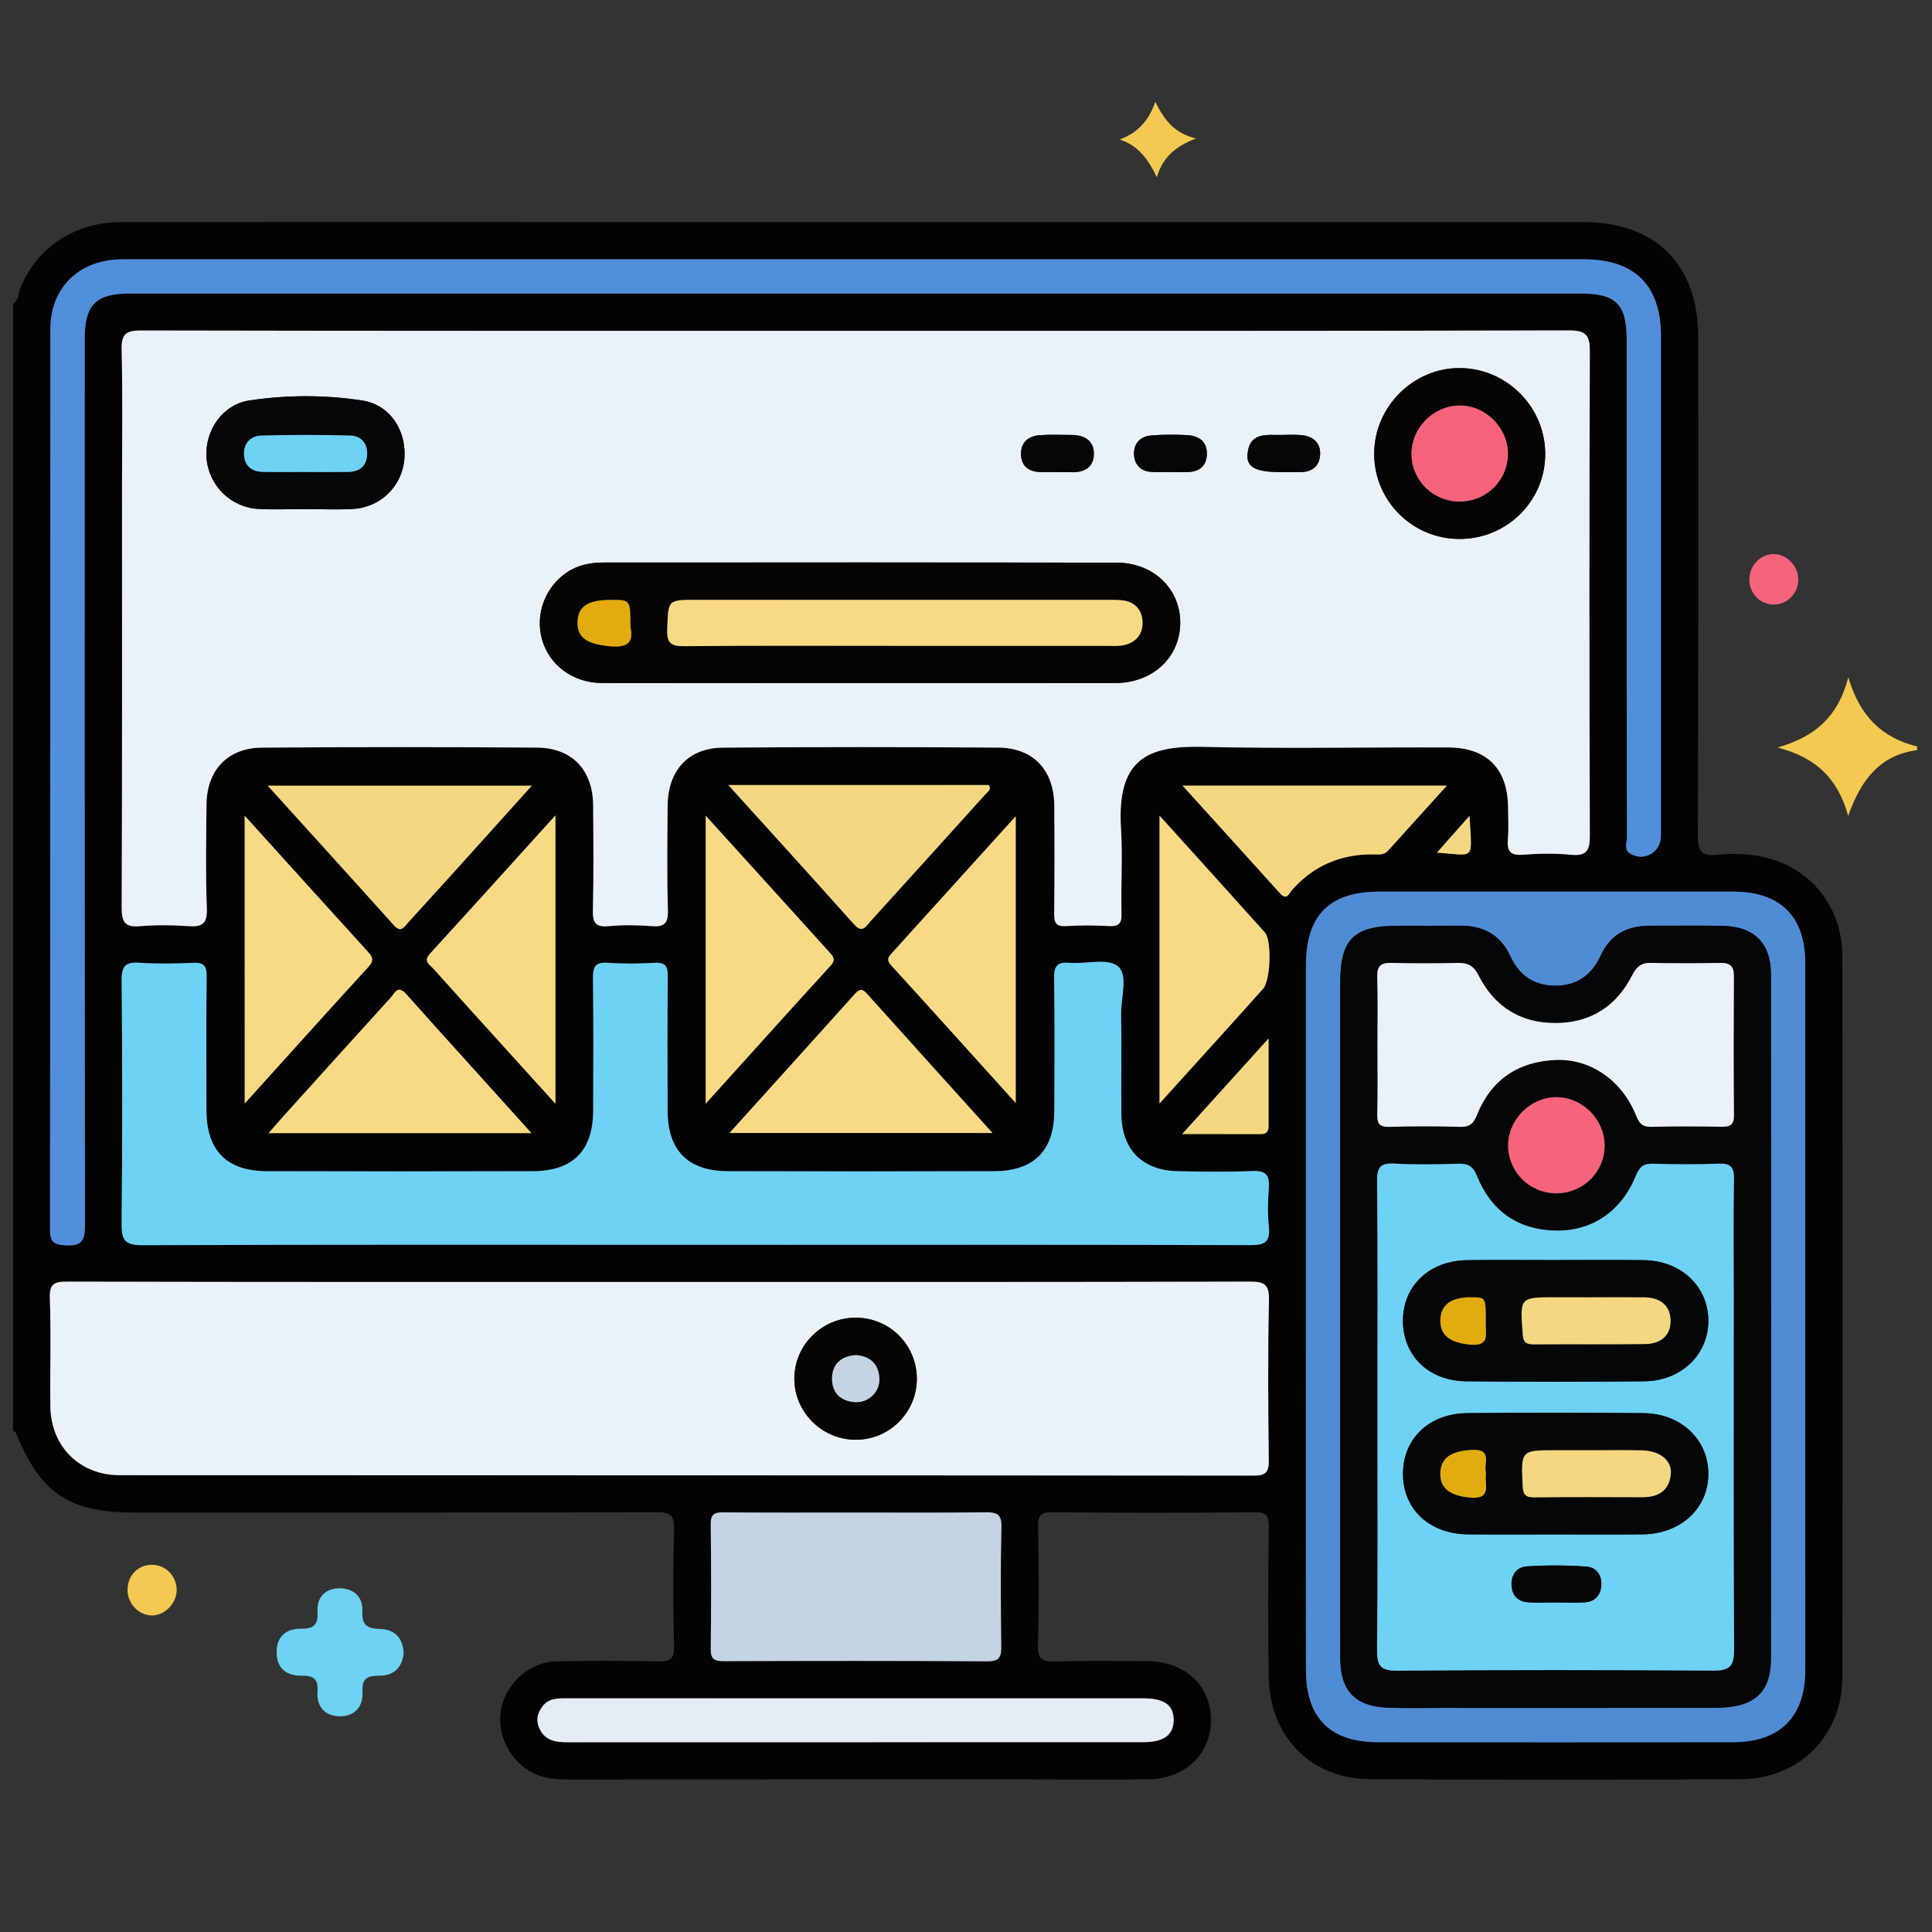 <?xml version="1.0" encoding="UTF-8"?>
<svg xmlns="http://www.w3.org/2000/svg" xmlns:xlink="http://www.w3.org/1999/xlink" version="1.1" id="Layer_1" x="0px" y="0px" width="95px" height="95px" viewBox="0 0 95 95" xml:space="preserve">
<rect x="0" y="0" width="95" height="95" fill="#333333" stroke="none"/>
<path fill-rule="evenodd" clip-rule="evenodd" fill="#030304" d="M0.642,14.941c0.288-0.186,0.256-0.525,0.366-0.792  c0.818-1.995,2.685-3.229,4.96-3.23c7.801-0.005,15.603-0.001,23.404-0.001c16.152,0,32.304,0,48.456,0  c3.583,0,5.675,2.081,5.677,5.657c0.003,8.167,0.011,16.335-0.019,24.502c-0.002,0.745,0.148,1.033,0.932,0.952  c0.631-0.066,1.287-0.052,1.915,0.041c2.497,0.369,4.255,2.374,4.258,4.93c0.018,11.824,0.019,23.648,0.001,35.473  c-0.003,2.848-2.099,4.988-4.961,5.01c-6.095,0.044-12.19,0.042-18.285,0c-2.884-0.02-4.906-2.091-4.959-4.992  c-0.044-2.469-0.024-4.938,0-7.406c0.005-0.528-0.085-0.73-0.684-0.724c-3.321,0.033-6.644,0.03-9.964,0.001  c-0.578-0.005-0.705,0.161-0.695,0.712c0.034,1.949,0.046,3.901-0.005,5.851c-0.018,0.685,0.229,0.788,0.83,0.772  c1.523-0.043,3.047-0.021,4.571-0.014c1.814,0.008,3.095,1.196,3.104,2.87c0.011,1.677-1.252,2.913-3.058,2.938  c-1.89,0.025-3.778,0.006-5.668,0.006c-7.589,0-15.177-0.002-22.765,0.004c-0.522,0-1.04-0.021-1.533-0.191  c-1.247-0.434-2.075-1.796-1.904-3.104c0.176-1.353,1.356-2.48,2.721-2.512c1.676-0.038,3.352-0.029,5.028,0  c0.555,0.009,0.795-0.085,0.779-0.729c-0.048-1.918-0.051-3.841,0-5.759c0.018-0.681-0.153-0.85-0.843-0.847  c-8.563,0.024-17.126,0.017-25.69,0.017c-3.222,0-4.625-0.945-5.831-3.925c-0.018-0.045-0.091-0.066-0.138-0.099  C0.642,51.881,0.642,33.411,0.642,14.941z M42.134,16.268c-11.732,0-23.464,0.008-35.196-0.018c-0.76-0.001-0.976,0.189-0.957,0.954  C6.034,19.397,6,21.592,6,23.786c0,6.948,0.01,13.896-0.016,20.844c-0.002,0.706,0.158,0.975,0.898,0.911  c0.787-0.067,1.586-0.056,2.375-0.003c0.676,0.047,0.944-0.106,0.915-0.866c-0.066-1.704-0.033-3.413-0.017-5.119  c0.016-1.677,1.038-2.778,2.719-2.792c4.51-0.036,9.021-0.033,13.53-0.002c1.733,0.012,2.75,1.104,2.763,2.843  c0.012,1.707,0.029,3.414-0.012,5.119c-0.015,0.607,0.091,0.884,0.775,0.819c0.695-0.066,1.404-0.057,2.1-0.002  c0.625,0.05,0.832-0.122,0.813-0.782c-0.05-1.705-0.025-3.413-0.015-5.119c0.011-1.754,1.008-2.863,2.728-2.876  c4.51-0.036,9.021-0.034,13.53-0.002c1.729,0.012,2.744,1.11,2.756,2.849c0.013,1.768,0.017,3.535-0.006,5.302  c-0.006,0.453,0.086,0.658,0.592,0.626c0.699-0.044,1.402-0.04,2.102-0.001c0.473,0.025,0.628-0.112,0.617-0.603  c-0.032-1.401,0.061-2.808-0.024-4.204c-0.211-3.422,1.318-4.071,4.031-4.006c4.02,0.097,8.044,0.013,12.066,0.03  c1.904,0.008,2.921,1.055,2.935,2.954c0.004,0.519,0.035,1.039-0.009,1.553c-0.049,0.567,0.093,0.817,0.727,0.768  c0.787-0.062,1.589-0.074,2.374,0.001c0.788,0.076,0.932-0.213,0.929-0.954c-0.027-7.923-0.029-15.846,0-23.769  c0.003-0.807-0.162-1.062-1.027-1.06C65.477,16.278,53.805,16.268,42.134,16.268z M32.467,63.037  c-9.719,0-19.438,0.007-29.156-0.016c-0.653-0.002-0.885,0.108-0.86,0.825c0.063,1.767,0.005,3.533,0.025,5.301  c0.023,1.975,1.433,3.392,3.417,3.392c18.584,0.008,37.169,0.003,55.752,0.02c0.609,0,0.751-0.174,0.743-0.759  c-0.03-2.619-0.05-5.239,0.009-7.859c0.017-0.791-0.224-0.923-0.957-0.921C51.782,63.045,42.124,63.037,32.467,63.037z   M34.154,61.208c1.341,0,2.682,0,4.022,0c7.769,0,15.539-0.01,23.308,0.016c0.702,0.001,0.983-0.154,0.908-0.895  c-0.065-0.633-0.052-1.28-0.004-1.917c0.047-0.624-0.141-0.86-0.804-0.832c-1.216,0.053-2.438,0.033-3.655,0.01  c-1.753-0.031-2.774-1.056-2.791-2.797c-0.015-1.646,0.017-3.292-0.011-4.936c-0.014-0.811,0.365-1.917-0.168-2.35  c-0.503-0.409-1.567-0.096-2.382-0.165c-0.624-0.053-0.755,0.191-0.746,0.772c0.032,2.162,0.018,4.327,0.012,6.489  c-0.006,1.978-0.995,2.982-2.973,2.986c-4.356,0.012-8.713,0.012-13.07,0c-1.975-0.004-2.968-1.012-2.974-2.984  c-0.006-2.193-0.015-4.387,0.009-6.581c0.005-0.501-0.11-0.712-0.652-0.682c-0.759,0.044-1.526,0.054-2.284-0.002  c-0.631-0.046-0.752,0.201-0.744,0.778c0.031,2.163,0.018,4.326,0.011,6.489c-0.005,1.975-0.995,2.979-2.975,2.982  c-4.356,0.012-8.713,0.012-13.071,0c-1.973-0.004-2.965-1.013-2.97-2.987c-0.006-2.193-0.016-4.388,0.009-6.581  c0.006-0.504-0.118-0.704-0.655-0.679c-0.882,0.042-1.77,0.055-2.649-0.003c-0.681-0.045-0.88,0.163-0.875,0.857  c0.034,3.991,0.039,7.982-0.002,11.975c-0.008,0.808,0.165,1.061,1.027,1.057C16.056,61.193,25.105,61.208,34.154,61.208z   M42.14,12.75c-12.038,0-24.076-0.002-36.115,0.001c-2.118,0-3.547,1.375-3.549,3.447C2.468,30.949,2.475,45.7,2.46,60.45  c0,0.578,0.135,0.743,0.742,0.784c0.854,0.058,0.979-0.263,0.978-1.026C4.158,45.702,4.164,31.195,4.165,16.688  c0-1.708,0.54-2.253,2.238-2.253c23.772-0.001,47.543-0.001,71.315,0c1.759,0,2.271,0.524,2.271,2.309c0.002,3.261,0,6.522,0,9.784  c0,4.876-0.002,9.752,0.01,14.628c0,0.278-0.167,0.635,0.175,0.829c0.693,0.395,1.498-0.085,1.498-0.88  c0.001-8.198,0.002-16.396,0-24.595c-0.003-2.48-1.293-3.759-3.781-3.759C65.973,12.748,54.057,12.749,42.14,12.75z M64.214,64.665  c0,5.819-0.004,11.639,0.002,17.458c0.002,2.354,1.192,3.543,3.542,3.546c5.818,0.005,11.639,0.005,17.459-0.001  c2.311-0.002,3.552-1.248,3.553-3.559c0.002-11.577,0.002-23.155-0.001-34.733c0-2.323-1.223-3.533-3.566-3.534  c-5.788-0.003-11.578-0.002-17.366,0c-2.468,0-3.62,1.158-3.622,3.639C64.212,53.209,64.214,58.937,64.214,64.665z M42.058,74.375  c-2.161,0-4.322,0.011-6.484-0.01c-0.459-0.005-0.633,0.1-0.627,0.599c0.027,2.039,0.026,4.078,0.001,6.118  c-0.006,0.497,0.179,0.604,0.637,0.6c4.323-0.014,8.646-0.021,12.967,0.008c0.617,0.004,0.687-0.245,0.68-0.755  c-0.021-1.946-0.038-3.896,0.01-5.844c0.015-0.649-0.238-0.734-0.792-0.728C46.32,74.39,44.189,74.375,42.058,74.375z   M42.155,83.509c-4.749,0-9.498,0.001-14.248-0.003c-0.463,0-0.922-0.017-1.24,0.408c-0.258,0.344-0.325,0.713-0.128,1.109  c0.292,0.591,0.823,0.646,1.394,0.646c9.438-0.004,18.875-0.001,28.312-0.005c0.994,0,1.472-0.374,1.467-1.102  c-0.007-0.725-0.465-1.054-1.492-1.054C51.531,83.507,46.843,83.509,42.155,83.509z M35.811,38.6c2.15,2.378,4.175,4.6,6.175,6.844  c0.431,0.483,0.604,0.092,0.833-0.161c1.881-2.073,3.76-4.149,5.636-6.228c0.107-0.119,0.315-0.229,0.161-0.456  C44.423,38.6,40.232,38.6,35.811,38.6z M26.15,38.634c-4.411,0-8.618,0-12.986,0c2.137,2.361,4.178,4.606,6.204,6.864  c0.354,0.394,0.51,0.076,0.705-0.138c0.76-0.831,1.517-1.664,2.272-2.5C23.583,41.489,24.816,40.116,26.15,38.634z M26.133,55.717  c-2.122-2.351-4.153-4.592-6.169-6.848c-0.414-0.463-0.56-0.025-0.752,0.186c-1.738,1.912-3.468,3.83-5.199,5.747  c-0.25,0.278-0.496,0.562-0.807,0.915C17.566,55.717,21.771,55.717,26.133,55.717z M35.87,55.711c4.376,0,8.581,0,12.934,0  c-2.122-2.353-4.152-4.597-6.174-6.85c-0.211-0.235-0.356-0.254-0.576-0.008C40.03,51.108,37.997,53.354,35.87,55.711z   M49.946,54.238c0-4.778,0-9.383,0-14.104c-2.07,2.288-4.05,4.477-6.031,6.664c-0.184,0.204-0.383,0.355-0.095,0.669  C45.845,49.686,47.852,51.92,49.946,54.238z M27.312,40.093c-2.136,2.358-4.145,4.588-6.171,6.803  c-0.343,0.375-0.015,0.532,0.167,0.734c1.138,1.27,2.284,2.534,3.428,3.798c0.824,0.91,1.648,1.819,2.577,2.844  C27.312,49.495,27.312,44.905,27.312,40.093z M12.032,40.11c0,4.788,0,9.395,0,14.15c2.093-2.315,4.081-4.53,6.09-6.725  c0.288-0.313,0.198-0.485-0.038-0.744C16.096,44.609,14.119,42.417,12.032,40.11z M34.7,54.271c2.114-2.343,4.122-4.575,6.147-6.792  c0.28-0.306,0.113-0.463-0.078-0.673c-0.636-0.698-1.267-1.401-1.901-2.102c-1.356-1.497-2.713-2.994-4.167-4.598  C34.7,44.891,34.7,49.497,34.7,54.271z M57.015,40.104c0,4.795,0,9.4,0,14.158c1.765-1.953,3.439-3.79,5.094-5.645  c0.378-0.424,0.431-2.382,0.087-2.768C60.513,43.967,58.816,42.099,57.015,40.104z M71.147,38.63c-4.426,0-8.629,0-13,0  c1.665,1.839,3.231,3.562,4.789,5.292c0.345,0.384,0.452,0.001,0.606-0.171c1.055-1.184,2.376-1.747,3.952-1.74  c0.267,0.001,0.546,0.058,0.764-0.185C69.185,40.796,70.116,39.771,71.147,38.63z M58.128,55.764c1.422,0,2.647,0,3.874,0.001  c0.267,0,0.378-0.134,0.377-0.395c-0.002-1.349-0.001-2.698-0.001-4.307C60.883,52.718,59.575,54.163,58.128,55.764z M72.26,40.114  c-0.59,0.666-1.078,1.216-1.607,1.815C72.562,42.047,72.382,42.386,72.26,40.114z"></path>
<path fill-rule="evenodd" clip-rule="evenodd" fill="#F4C951" d="M94.27,36.886c-1.822,0.236-2.767,1.455-3.391,3.233  c-0.507-1.841-1.593-2.879-3.473-3.362c1.838-0.523,2.977-1.515,3.479-3.451c0.561,1.909,1.667,2.987,3.385,3.396  C94.27,36.764,94.27,36.825,94.27,36.886z"></path>
<path fill-rule="evenodd" clip-rule="evenodd" fill="#6ED2F5" d="M19.847,81.305c-0.07,0.661-0.46,1.091-1.168,1.091  c-0.583,0.001-0.897,0.102-0.854,0.79c0.043,0.705-0.363,1.199-1.075,1.207c-0.743,0.007-1.193-0.441-1.138-1.224  c0.044-0.607-0.19-0.78-0.78-0.772c-0.719,0.009-1.225-0.335-1.23-1.146c-0.006-0.812,0.503-1.174,1.214-1.164  c0.669,0.009,0.833-0.256,0.798-0.858c-0.041-0.704,0.404-1.113,1.044-1.13c0.677-0.017,1.196,0.38,1.16,1.117  c-0.034,0.695,0.224,0.868,0.878,0.884C19.367,80.117,19.826,80.508,19.847,81.305z"></path>
<path fill-rule="evenodd" clip-rule="evenodd" fill="#F4C951" d="M55.056,6.859c0.867-0.317,1.416-0.891,1.752-1.851  c0.44,0.889,0.934,1.544,2,1.8c-0.987,0.38-1.64,0.92-1.924,1.908C56.468,7.85,55.987,7.162,55.056,6.859z"></path>
<path fill-rule="evenodd" clip-rule="evenodd" fill="#F4C951" d="M8.688,78.151c0.017,0.642-0.538,1.253-1.164,1.283  c-0.639,0.029-1.216-0.517-1.25-1.182c-0.038-0.741,0.475-1.303,1.193-1.308C8.131,76.941,8.668,77.472,8.688,78.151z"></path>
<path fill-rule="evenodd" clip-rule="evenodd" fill="#F7637B" d="M87.258,29.727c-0.661,0.021-1.207-0.497-1.239-1.176  c-0.031-0.705,0.529-1.312,1.208-1.308c0.623,0.004,1.196,0.594,1.2,1.234C88.43,29.157,87.917,29.705,87.258,29.727z"></path>
<path fill-rule="evenodd" clip-rule="evenodd" fill="#EAF1F9" d="M42.134,16.268c11.671,0,23.343,0.01,35.014-0.021  c0.865-0.002,1.03,0.253,1.027,1.06c-0.029,7.923-0.027,15.846,0,23.769c0.003,0.741-0.141,1.029-0.929,0.954  c-0.785-0.076-1.587-0.063-2.374-0.001c-0.634,0.049-0.775-0.2-0.727-0.768c0.044-0.514,0.013-1.035,0.009-1.553  c-0.014-1.899-1.03-2.946-2.935-2.954c-4.022-0.017-8.047,0.067-12.066-0.03c-2.713-0.065-4.242,0.584-4.031,4.006  c0.085,1.396-0.008,2.803,0.024,4.204c0.011,0.49-0.145,0.627-0.617,0.603c-0.699-0.039-1.402-0.043-2.102,0.001  c-0.506,0.032-0.598-0.173-0.592-0.626c0.022-1.767,0.019-3.535,0.006-5.302c-0.012-1.739-1.027-2.837-2.756-2.849  c-4.51-0.032-9.021-0.034-13.53,0.002c-1.719,0.013-2.717,1.122-2.728,2.876c-0.01,1.707-0.036,3.414,0.015,5.119  c0.019,0.66-0.188,0.832-0.813,0.782c-0.696-0.055-1.405-0.064-2.1,0.002c-0.684,0.065-0.79-0.211-0.775-0.819  c0.041-1.706,0.024-3.413,0.012-5.119c-0.013-1.738-1.03-2.831-2.763-2.843c-4.509-0.031-9.02-0.034-13.53,0.002  c-1.682,0.013-2.703,1.115-2.719,2.792c-0.016,1.706-0.049,3.415,0.017,5.119c0.029,0.76-0.239,0.913-0.915,0.866  c-0.789-0.053-1.588-0.064-2.375,0.003c-0.74,0.064-0.9-0.205-0.898-0.911C6.01,37.682,6,30.734,6,23.786  c0-2.194,0.034-4.389-0.019-6.582c-0.019-0.765,0.196-0.956,0.957-0.954C18.669,16.276,30.402,16.268,42.134,16.268z M42.228,33.589  c4.204,0,8.409,0.005,12.613-0.002c1.832-0.004,3.167-1.244,3.193-2.931c0.025-1.675-1.299-2.986-3.126-2.989  c-8.408-0.016-16.817-0.007-25.226-0.007c-0.652,0-1.271,0.119-1.82,0.494c-1.065,0.725-1.559,2.067-1.209,3.295  c0.36,1.27,1.525,2.133,2.962,2.137C33.819,33.596,38.023,33.589,42.228,33.589z M71.741,26.502c2.314,0.015,4.204-1.815,4.24-4.107  c0.037-2.329-1.844-4.267-4.17-4.296c-2.306-0.029-4.245,1.903-4.24,4.225C67.575,24.622,69.436,26.487,71.741,26.502z   M14.979,25.033c0.792,0,1.586,0.037,2.375-0.007c1.36-0.077,2.409-1.111,2.529-2.434c0.127-1.403-0.692-2.689-2.075-2.901  c-1.835-0.28-3.709-0.279-5.545-0.001c-1.332,0.202-2.195,1.484-2.11,2.8c0.089,1.354,1.165,2.453,2.542,2.534  C13.454,25.07,14.218,25.033,14.979,25.033z M51.944,23.212c0,0.002,0,0.004,0,0.006c0.243,0,0.486-0.008,0.729,0.001  c0.64,0.024,1.113-0.239,1.115-0.904c0.003-0.661-0.478-0.929-1.108-0.928c-0.515,0-1.032-0.026-1.545,0.011  c-0.544,0.04-0.931,0.324-0.931,0.914c0.002,0.583,0.352,0.874,0.923,0.898C51.399,23.221,51.672,23.212,51.944,23.212z   M57.536,23.208c0,0.002,0,0.004,0,0.007c0.272,0,0.546,0.002,0.818,0c0.559-0.006,0.951-0.245,0.987-0.834  c0.04-0.64-0.359-0.948-0.945-0.983c-0.604-0.035-1.213-0.035-1.815,0.017c-0.519,0.045-0.836,0.403-0.819,0.919  c0.018,0.507,0.321,0.842,0.866,0.871C56.929,23.221,57.233,23.208,57.536,23.208z M63.046,23.215c0.303,0,0.605,0.002,0.907-0.001  c0.58-0.005,0.938-0.313,0.96-0.872c0.022-0.567-0.341-0.889-0.897-0.944c-0.33-0.032-0.666-0.017-0.998-0.011  c-0.711,0.014-1.552-0.159-1.671,0.897C61.268,22.982,61.732,23.218,63.046,23.215z"></path>
<path fill-rule="evenodd" clip-rule="evenodd" fill="#EBF2FA" d="M32.467,63.037c9.657,0,19.315,0.008,28.973-0.018  c0.733-0.002,0.974,0.13,0.957,0.921c-0.059,2.62-0.039,5.24-0.009,7.859c0.008,0.585-0.134,0.759-0.743,0.759  c-18.583-0.017-37.168-0.012-55.752-0.02c-1.984,0-3.394-1.417-3.417-3.392c-0.02-1.768,0.038-3.534-0.025-5.301  c-0.024-0.717,0.208-0.827,0.86-0.825C13.029,63.044,22.748,63.037,32.467,63.037z M42.095,64.793  c-1.667-0.012-3.039,1.346-3.036,3.005c0.003,1.621,1.325,2.961,2.956,2.996c1.667,0.038,3.05-1.299,3.067-2.961  C45.101,66.159,43.77,64.804,42.095,64.793z"></path>
<path fill-rule="evenodd" clip-rule="evenodd" fill="#6ED2F5" d="M34.154,61.208c-9.049,0-18.098-0.015-27.147,0.021  c-0.862,0.004-1.036-0.249-1.027-1.057c0.041-3.992,0.036-7.983,0.002-11.975c-0.005-0.694,0.193-0.902,0.875-0.857  c0.879,0.058,1.767,0.045,2.649,0.003c0.537-0.025,0.661,0.175,0.655,0.679c-0.024,2.193-0.015,4.388-0.009,6.581  c0.005,1.975,0.997,2.983,2.97,2.987c4.357,0.012,8.714,0.012,13.071,0c1.979-0.004,2.969-1.008,2.975-2.982  c0.007-2.163,0.02-4.326-0.011-6.489c-0.008-0.577,0.113-0.824,0.744-0.778c0.758,0.056,1.524,0.046,2.284,0.002  c0.542-0.03,0.657,0.181,0.652,0.682c-0.024,2.194-0.015,4.388-0.009,6.581c0.005,1.973,0.999,2.98,2.974,2.984  c4.357,0.012,8.714,0.012,13.07,0c1.978-0.004,2.967-1.009,2.973-2.986c0.006-2.162,0.021-4.327-0.012-6.489  c-0.009-0.581,0.122-0.825,0.746-0.772c0.814,0.069,1.879-0.245,2.382,0.165c0.533,0.433,0.154,1.539,0.168,2.35  c0.027,1.644-0.004,3.29,0.011,4.936c0.017,1.741,1.038,2.766,2.791,2.797c1.218,0.023,2.439,0.043,3.655-0.01  c0.663-0.028,0.851,0.208,0.804,0.832c-0.048,0.637-0.062,1.284,0.004,1.917c0.075,0.74-0.206,0.896-0.908,0.895  c-7.77-0.025-15.539-0.016-23.308-0.016C36.836,61.208,35.495,61.208,34.154,61.208z"></path>
<path fill-rule="evenodd" clip-rule="evenodd" fill="#528FDA" d="M42.14,12.75c11.917,0,23.833-0.001,35.75,0  c2.488,0,3.778,1.279,3.781,3.759c0.002,8.198,0.001,16.396,0,24.595c0,0.795-0.805,1.275-1.498,0.88  c-0.342-0.194-0.175-0.551-0.175-0.829c-0.012-4.876-0.01-9.752-0.01-14.628c0-3.261,0.002-6.522,0-9.784  c0-1.785-0.512-2.309-2.271-2.309c-23.772-0.001-47.543-0.001-71.315,0c-1.698,0-2.238,0.545-2.238,2.253  C4.164,31.195,4.158,45.702,4.18,60.208c0.001,0.764-0.124,1.084-0.978,1.026c-0.607-0.041-0.743-0.206-0.742-0.784  C2.475,45.7,2.468,30.949,2.476,16.198c0.001-2.073,1.431-3.447,3.549-3.447C18.064,12.747,30.102,12.75,42.14,12.75z"></path>
<path fill-rule="evenodd" clip-rule="evenodd" fill="#4F8CD4" d="M64.214,64.665c0-5.729-0.002-11.456,0-17.185  c0.002-2.481,1.154-3.639,3.622-3.639c5.788-0.001,11.578-0.003,17.366,0c2.344,0.001,3.566,1.211,3.566,3.534  c0.003,11.578,0.003,23.156,0.001,34.733c-0.001,2.311-1.242,3.557-3.553,3.559c-5.82,0.006-11.641,0.006-17.459,0.001  c-2.35-0.003-3.54-1.192-3.542-3.546C64.21,76.304,64.214,70.484,64.214,64.665z M65.902,64.692c0,5.607-0.004,11.215,0.002,16.822  c0.001,1.645,0.731,2.401,2.379,2.458c0.884,0.031,1.768,0.009,2.651,0.009c4.479,0,8.958,0.007,13.438-0.005  c1.878-0.004,2.709-0.736,2.71-2.431c0.011-11.213,0.012-22.428-0.001-33.641c-0.002-1.547-0.845-2.356-2.393-2.379  c-1.187-0.019-2.375-0.003-3.564-0.004c-1.103-0.001-1.939,0.421-2.415,1.465c-0.43,0.941-1.152,1.48-2.213,1.483  c-1.054,0.001-1.796-0.5-2.23-1.451c-0.49-1.072-1.35-1.51-2.492-1.499c-1.006,0.009-2.012,0.001-3.016,0.002  c-2.193,0.001-2.856,0.651-2.856,2.809C65.901,53.785,65.902,59.238,65.902,64.692z"></path>
<path fill-rule="evenodd" clip-rule="evenodd" fill="#C5D4E2" d="M42.058,74.375c2.131,0,4.262,0.015,6.392-0.012  c0.554-0.007,0.807,0.078,0.792,0.728c-0.048,1.948-0.03,3.897-0.01,5.844c0.007,0.51-0.063,0.759-0.68,0.755  c-4.321-0.028-8.644-0.021-12.967-0.008c-0.458,0.004-0.643-0.103-0.637-0.6c0.024-2.04,0.026-4.079-0.001-6.118  c-0.006-0.499,0.167-0.604,0.627-0.599C37.736,74.386,39.897,74.375,42.058,74.375z"></path>
<path fill-rule="evenodd" clip-rule="evenodd" fill="#E5ECF4" d="M42.155,83.509c4.688,0,9.376-0.002,14.064,0.001  c1.027,0,1.485,0.329,1.492,1.054c0.005,0.728-0.473,1.102-1.467,1.102c-9.438,0.004-18.875,0.001-28.312,0.005  c-0.571,0-1.103-0.056-1.394-0.646c-0.197-0.396-0.129-0.766,0.128-1.109c0.318-0.425,0.777-0.408,1.24-0.408  C32.657,83.51,37.406,83.509,42.155,83.509z"></path>
<path fill-rule="evenodd" clip-rule="evenodd" fill="#F5D782" d="M35.811,38.6c4.422,0,8.613,0,12.806,0  c0.154,0.226-0.054,0.336-0.161,0.456c-1.875,2.079-3.755,4.155-5.636,6.228c-0.23,0.253-0.402,0.644-0.833,0.161  C39.986,43.2,37.96,40.978,35.811,38.6z"></path>
<path fill-rule="evenodd" clip-rule="evenodd" fill="#F5D782" d="M26.15,38.634c-1.334,1.481-2.568,2.855-3.805,4.226  c-0.755,0.836-1.512,1.669-2.272,2.5c-0.195,0.213-0.352,0.531-0.705,0.138c-2.026-2.258-4.067-4.502-6.204-6.864  C17.532,38.634,21.739,38.634,26.15,38.634z"></path>
<path fill-rule="evenodd" clip-rule="evenodd" fill="#F9DA84" d="M26.133,55.717c-4.363,0-8.567,0-12.928,0  c0.312-0.354,0.557-0.637,0.807-0.915c1.731-1.917,3.461-3.835,5.199-5.747c0.192-0.211,0.339-0.648,0.752-0.186  C21.98,51.125,24.012,53.366,26.133,55.717z"></path>
<path fill-rule="evenodd" clip-rule="evenodd" fill="#F9DA84" d="M35.87,55.711c2.127-2.356,4.16-4.603,6.183-6.857  c0.22-0.246,0.365-0.228,0.576,0.008c2.022,2.253,4.053,4.497,6.174,6.85C44.451,55.711,40.246,55.711,35.87,55.711z"></path>
<path fill-rule="evenodd" clip-rule="evenodd" fill="#F9DA84" d="M49.946,54.238c-2.094-2.318-4.102-4.553-6.126-6.77  c-0.288-0.314-0.088-0.466,0.095-0.669c1.981-2.188,3.961-4.376,6.031-6.664C49.946,44.855,49.946,49.46,49.946,54.238z"></path>
<path fill-rule="evenodd" clip-rule="evenodd" fill="#F9DA84" d="M27.312,40.093c0,4.812,0,9.402,0,14.18  c-0.928-1.024-1.753-1.934-2.577-2.844c-1.144-1.265-2.29-2.528-3.428-3.798c-0.182-0.203-0.509-0.36-0.167-0.734  C23.167,44.681,25.176,42.451,27.312,40.093z"></path>
<path fill-rule="evenodd" clip-rule="evenodd" fill="#F9DA84" d="M12.032,40.11c2.087,2.307,4.064,4.499,6.053,6.682  c0.236,0.259,0.325,0.431,0.038,0.744c-2.009,2.194-3.997,4.409-6.09,6.725C12.032,49.505,12.032,44.898,12.032,40.11z"></path>
<path fill-rule="evenodd" clip-rule="evenodd" fill="#F9DA84" d="M34.7,54.271c0-4.774,0-9.381,0-14.165  c1.454,1.604,2.812,3.101,4.167,4.598c0.634,0.701,1.265,1.404,1.901,2.102c0.191,0.209,0.358,0.367,0.078,0.673  C38.821,49.696,36.814,51.929,34.7,54.271z"></path>
<path fill-rule="evenodd" clip-rule="evenodd" fill="#F9DA84" d="M57.015,40.104c1.802,1.996,3.498,3.864,5.181,5.746  c0.344,0.386,0.291,2.344-0.087,2.768c-1.654,1.854-3.329,3.691-5.094,5.645C57.015,49.504,57.015,44.898,57.015,40.104z"></path>
<path fill-rule="evenodd" clip-rule="evenodd" fill="#F5D782" d="M71.147,38.63c-1.031,1.141-1.963,2.166-2.889,3.197  c-0.218,0.243-0.497,0.186-0.764,0.185c-1.576-0.007-2.897,0.556-3.952,1.74c-0.154,0.173-0.262,0.556-0.606,0.171  c-1.558-1.73-3.124-3.453-4.789-5.292C62.519,38.63,66.722,38.63,71.147,38.63z"></path>
<path fill-rule="evenodd" clip-rule="evenodd" fill="#F5D782" d="M58.128,55.764c1.447-1.601,2.755-3.046,4.25-4.7  c0,1.608-0.001,2.958,0.001,4.307c0.001,0.261-0.11,0.395-0.377,0.395C60.775,55.764,59.55,55.764,58.128,55.764z"></path>
<path fill-rule="evenodd" clip-rule="evenodd" fill="#F5D782" d="M72.26,40.114c0.122,2.272,0.302,1.933-1.607,1.815  C71.182,41.331,71.67,40.78,72.26,40.114z"></path>
<path fill-rule="evenodd" clip-rule="evenodd" fill="#060504" d="M42.228,33.589c-4.205,0-8.409,0.007-12.612-0.004  c-1.437-0.003-2.602-0.867-2.962-2.137c-0.349-1.228,0.144-2.57,1.209-3.295c0.549-0.375,1.168-0.494,1.82-0.494  c8.409,0,16.818-0.008,25.226,0.007c1.827,0.003,3.151,1.314,3.126,2.989c-0.026,1.687-1.361,2.926-3.193,2.931  C50.637,33.594,46.432,33.589,42.228,33.589z M44.172,31.757c3.408,0,6.817,0,10.228,0c0.243,0,0.49,0.021,0.729-0.012  c0.667-0.092,1.07-0.501,1.053-1.161c-0.017-0.608-0.388-1.013-1.034-1.071c-0.272-0.024-0.548-0.018-0.821-0.018  c-6.698-0.001-13.394-0.001-20.09-0.001c-1.418,0-1.373,0.002-1.427,1.445c-0.027,0.71,0.202,0.84,0.862,0.833  C37.171,31.739,40.671,31.757,44.172,31.757z M30.999,30.821c0-1.327,0-1.327-0.94-1.325c-1.153,0.002-1.635,0.314-1.662,1.079  c-0.029,0.804,0.508,1.11,1.655,1.208C31.007,31.864,31.134,31.435,30.999,30.821z"></path>
<path fill-rule="evenodd" clip-rule="evenodd" fill="#060504" d="M71.741,26.502c-2.306-0.015-4.166-1.88-4.17-4.179  c-0.005-2.322,1.935-4.254,4.24-4.225c2.326,0.029,4.207,1.967,4.17,4.296C75.945,24.687,74.056,26.517,71.741,26.502z   M74.148,22.283c-0.02-1.294-1.144-2.38-2.425-2.343c-1.299,0.037-2.36,1.161-2.317,2.451c0.042,1.277,1.09,2.276,2.379,2.273  C73.108,24.66,74.167,23.593,74.148,22.283z"></path>
<path fill-rule="evenodd" clip-rule="evenodd" fill="#040607" d="M14.979,25.033c-0.761,0-1.525,0.037-2.284-0.008  c-1.376-0.082-2.453-1.18-2.542-2.534c-0.085-1.316,0.779-2.599,2.11-2.8c1.836-0.278,3.71-0.279,5.545,0.001  c1.383,0.211,2.202,1.498,2.075,2.901c-0.121,1.322-1.169,2.357-2.529,2.434C16.565,25.07,15.771,25.033,14.979,25.033z   M15.021,23.21c0.698,0,1.397,0.008,2.096-0.002c0.573-0.009,0.922-0.295,0.937-0.886c0.014-0.549-0.326-0.891-0.83-0.905  c-1.457-0.04-2.916-0.038-4.373,0c-0.504,0.013-0.859,0.353-0.855,0.889c0.005,0.576,0.351,0.888,0.928,0.899  C13.624,23.217,14.322,23.208,15.021,23.21z"></path>
<path fill-rule="evenodd" clip-rule="evenodd" fill="#040607" d="M51.944,23.212c-0.272,0-0.545,0.009-0.817-0.002  c-0.571-0.024-0.921-0.316-0.923-0.898c0-0.589,0.387-0.874,0.931-0.914c0.513-0.037,1.03-0.011,1.545-0.011  c0.631-0.001,1.111,0.267,1.108,0.928c-0.002,0.665-0.476,0.928-1.115,0.904c-0.242-0.009-0.485-0.001-0.729-0.001  C51.944,23.216,51.944,23.214,51.944,23.212z"></path>
<path fill-rule="evenodd" clip-rule="evenodd" fill="#040607" d="M57.536,23.208c-0.303,0-0.607,0.013-0.908-0.003  c-0.545-0.029-0.849-0.364-0.866-0.871c-0.017-0.516,0.301-0.874,0.819-0.919c0.603-0.052,1.212-0.052,1.815-0.017  c0.586,0.035,0.985,0.343,0.945,0.983c-0.036,0.589-0.429,0.828-0.987,0.834c-0.272,0.002-0.546,0-0.818,0  C57.536,23.212,57.536,23.21,57.536,23.208z"></path>
<path fill-rule="evenodd" clip-rule="evenodd" fill="#040607" d="M63.046,23.215c-1.313,0.003-1.778-0.232-1.699-0.931  c0.119-1.056,0.96-0.883,1.671-0.897c0.332-0.006,0.668-0.021,0.998,0.011c0.557,0.055,0.92,0.377,0.897,0.944  c-0.022,0.56-0.38,0.867-0.96,0.872C63.651,23.217,63.349,23.215,63.046,23.215z"></path>
<path fill-rule="evenodd" clip-rule="evenodd" fill="#060504" d="M42.095,64.793c1.675,0.011,3.006,1.366,2.987,3.04  c-0.017,1.662-1.401,2.999-3.067,2.961c-1.631-0.035-2.952-1.375-2.956-2.996C39.056,66.139,40.428,64.781,42.095,64.793z   M42.075,66.631c-0.729,0.056-1.158,0.456-1.163,1.154c-0.004,0.697,0.419,1.12,1.135,1.161c0.676,0.039,1.241-0.523,1.194-1.192  C43.192,67.04,42.767,66.681,42.075,66.631z"></path>
<path fill-rule="evenodd" clip-rule="evenodd" fill="#040607" d="M65.902,64.692c0-5.454-0.001-10.907,0-16.362  c0-2.158,0.663-2.808,2.856-2.809c1.004-0.001,2.01,0.007,3.016-0.002c1.143-0.011,2.002,0.427,2.492,1.499  c0.435,0.951,1.177,1.452,2.23,1.451c1.061-0.003,1.783-0.542,2.213-1.483c0.476-1.044,1.313-1.466,2.415-1.465  c1.189,0.001,2.378-0.014,3.564,0.004c1.548,0.023,2.391,0.832,2.393,2.379c0.013,11.213,0.012,22.428,0.001,33.641  c-0.001,1.694-0.832,2.427-2.71,2.431c-4.48,0.012-8.959,0.005-13.438,0.005c-0.884,0-1.768,0.022-2.651-0.009  c-1.647-0.057-2.378-0.813-2.379-2.458C65.898,75.907,65.902,70.3,65.902,64.692z M67.732,69.684c0,3.811,0.021,7.62-0.019,11.428  c-0.009,0.778,0.15,1.045,0.99,1.038c5.181-0.041,10.362-0.038,15.542-0.003c0.811,0.005,1.029-0.225,1.024-1.029  c-0.031-5.851-0.016-11.701-0.016-17.554c0-1.858-0.024-3.719,0.012-5.578c0.012-0.604-0.173-0.793-0.776-0.768  c-1.063,0.046-2.133,0.035-3.199,0.003c-0.472-0.015-0.671,0.152-0.851,0.594c-0.715,1.757-2.16,2.731-3.952,2.695  c-1.873-0.04-3.17-0.977-3.862-2.69c-0.202-0.499-0.459-0.613-0.94-0.598c-1.037,0.031-2.075,0.054-3.107-0.007  c-0.688-0.039-0.868,0.168-0.863,0.856C67.751,61.943,67.732,65.813,67.732,69.684z M67.732,51.406c0,1.127,0.019,2.253-0.01,3.379  c-0.011,0.46,0.099,0.642,0.599,0.626c1.155-0.037,2.314-0.037,3.47,0c0.479,0.016,0.663-0.16,0.837-0.592  c0.693-1.729,2.03-2.623,3.869-2.697c1.719-0.069,3.251,1.003,3.946,2.717c0.156,0.39,0.307,0.582,0.757,0.57  c1.156-0.03,2.313-0.023,3.471-0.004c0.415,0.007,0.595-0.102,0.591-0.56c-0.02-2.283-0.017-4.565-0.003-6.85  c0.003-0.469-0.173-0.653-0.646-0.645c-1.156,0.02-2.314,0.022-3.471-0.001c-0.479-0.01-0.699,0.245-0.895,0.625  c-0.777,1.521-2.043,2.32-3.738,2.331c-1.733,0.011-3.029-0.799-3.812-2.354c-0.224-0.447-0.513-0.613-0.999-0.602  c-1.096,0.024-2.192,0.026-3.288,0c-0.507-0.012-0.704,0.15-0.689,0.679C67.755,49.153,67.732,50.28,67.732,51.406z M78.903,56.326  c-0.001-1.291-1.111-2.393-2.396-2.376c-1.29,0.017-2.374,1.135-2.348,2.423c0.025,1.275,1.065,2.295,2.35,2.305  C77.835,58.687,78.905,57.637,78.903,56.326z"></path>
<path fill-rule="evenodd" clip-rule="evenodd" fill="#F9DA84" d="M44.172,31.757c-3.501,0-7.001-0.018-10.502,0.016  c-0.66,0.006-0.889-0.123-0.862-0.833c0.055-1.442,0.009-1.445,1.427-1.445c6.696,0,13.392,0,20.09,0.001  c0.273,0,0.549-0.007,0.821,0.018c0.646,0.058,1.018,0.463,1.034,1.071c0.018,0.66-0.386,1.069-1.053,1.161  c-0.238,0.033-0.485,0.012-0.729,0.012C50.989,31.758,47.58,31.757,44.172,31.757z"></path>
<path fill-rule="evenodd" clip-rule="evenodd" fill="#E2AB10" d="M30.999,30.821c0.135,0.613,0.008,1.043-0.947,0.962  c-1.147-0.098-1.684-0.404-1.655-1.208c0.027-0.765,0.508-1.077,1.662-1.079C30.999,29.495,30.999,29.495,30.999,30.821z"></path>
<path fill-rule="evenodd" clip-rule="evenodd" fill="#F7637B" d="M74.148,22.283c0.019,1.31-1.04,2.376-2.363,2.381  c-1.289,0.003-2.337-0.997-2.379-2.273c-0.043-1.29,1.019-2.414,2.317-2.451C73.005,19.903,74.129,20.989,74.148,22.283z"></path>
<path fill-rule="evenodd" clip-rule="evenodd" fill="#6ED2F5" d="M15.021,23.208c-0.699-0.001-1.397,0.009-2.096-0.004  c-0.577-0.011-0.923-0.323-0.928-0.899c-0.004-0.537,0.351-0.876,0.855-0.889c1.457-0.038,2.916-0.041,4.373,0  c0.503,0.014,0.843,0.356,0.83,0.905c-0.015,0.591-0.364,0.877-0.937,0.886C16.418,23.218,15.719,23.21,15.021,23.208z"></path>
<path fill-rule="evenodd" clip-rule="evenodd" fill="#C5D4E2" d="M42.075,66.631c0.691,0.05,1.117,0.409,1.166,1.123  c0.047,0.669-0.518,1.231-1.194,1.192c-0.715-0.041-1.139-0.464-1.135-1.161C40.917,67.087,41.346,66.687,42.075,66.631z"></path>
<path fill-rule="evenodd" clip-rule="evenodd" fill="#6ED2F5" d="M67.732,69.684c0-3.87,0.019-7.74-0.018-11.612  c-0.005-0.688,0.175-0.896,0.863-0.856c1.032,0.061,2.07,0.038,3.107,0.007c0.481-0.016,0.738,0.099,0.94,0.598  c0.692,1.714,1.989,2.65,3.862,2.69c1.792,0.036,3.237-0.938,3.952-2.695c0.18-0.441,0.379-0.608,0.851-0.594  c1.066,0.032,2.136,0.043,3.199-0.003c0.604-0.025,0.788,0.163,0.776,0.768c-0.036,1.859-0.012,3.72-0.012,5.578  c0,5.853-0.016,11.703,0.016,17.554c0.005,0.805-0.214,1.034-1.024,1.029c-5.18-0.035-10.361-0.038-15.542,0.003  c-0.84,0.007-0.999-0.26-0.99-1.038C67.754,77.304,67.732,73.494,67.732,69.684z M76.438,61.96c-1.431,0-2.862-0.014-4.294,0.005  c-1.849,0.022-3.146,1.249-3.158,2.952c-0.013,1.723,1.243,2.98,3.104,3.003c2.924,0.034,5.849,0.033,8.771,0.001  c1.824-0.021,3.156-1.333,3.142-2.996c-0.013-1.68-1.35-2.937-3.177-2.96C79.363,61.945,77.9,61.96,76.438,61.96z M76.475,75.45  c1.431,0,2.862,0.011,4.294-0.003c1.88-0.017,3.245-1.289,3.233-2.995c-0.009-1.665-1.339-2.945-3.176-2.964  c-2.893-0.03-5.787-0.03-8.68-0.001c-1.908,0.021-3.188,1.291-3.159,3.044c0.028,1.706,1.324,2.899,3.191,2.916  C73.609,75.461,75.043,75.449,76.475,75.45z M76.514,78.795c0,0.001,0,0.001,0,0.002c0.455,0,0.912,0.016,1.366-0.004  c0.49-0.02,0.798-0.286,0.853-0.779c0.06-0.538-0.221-0.943-0.729-0.981c-0.967-0.07-1.944-0.071-2.912-0.011  c-0.504,0.031-0.807,0.412-0.766,0.957c0.037,0.494,0.328,0.78,0.82,0.81C75.6,78.815,76.057,78.795,76.514,78.795z"></path>
<path fill-rule="evenodd" clip-rule="evenodd" fill="#EAF1F9" d="M67.732,51.406c0-1.126,0.022-2.253-0.011-3.379  c-0.015-0.528,0.183-0.69,0.689-0.679c1.096,0.026,2.192,0.025,3.288,0c0.486-0.011,0.775,0.154,0.999,0.602  c0.782,1.555,2.078,2.365,3.812,2.354c1.695-0.011,2.961-0.81,3.738-2.331c0.195-0.38,0.415-0.635,0.895-0.625  c1.156,0.023,2.314,0.021,3.471,0.001c0.473-0.008,0.648,0.176,0.646,0.645c-0.014,2.285-0.017,4.567,0.003,6.85  c0.004,0.458-0.176,0.566-0.591,0.56c-1.157-0.02-2.314-0.026-3.471,0.004c-0.45,0.012-0.601-0.181-0.757-0.57  c-0.695-1.714-2.228-2.786-3.946-2.717c-1.839,0.074-3.176,0.969-3.869,2.697c-0.174,0.432-0.357,0.607-0.837,0.592  c-1.155-0.037-2.314-0.037-3.47,0c-0.5,0.016-0.609-0.166-0.599-0.626C67.751,53.659,67.732,52.533,67.732,51.406z"></path>
<path fill-rule="evenodd" clip-rule="evenodd" fill="#F7637B" d="M78.903,56.326c0.002,1.311-1.068,2.36-2.395,2.352  c-1.284-0.01-2.324-1.029-2.35-2.305c-0.026-1.288,1.058-2.406,2.348-2.423C77.792,53.934,78.902,55.035,78.903,56.326z"></path>
<path fill-rule="evenodd" clip-rule="evenodd" fill="#040607" d="M76.438,61.96c1.462,0,2.925-0.015,4.387,0.005  c1.827,0.023,3.164,1.28,3.177,2.96c0.015,1.663-1.317,2.976-3.142,2.996c-2.922,0.032-5.847,0.033-8.771-0.001  c-1.86-0.022-3.116-1.28-3.104-3.003c0.013-1.703,1.31-2.93,3.158-2.952C73.576,61.946,75.008,61.96,76.438,61.96z M78.121,63.789  c-0.547,0-1.096,0-1.643,0c-1.757,0-1.741-0.001-1.604,1.813c0.03,0.412,0.173,0.506,0.548,0.503  c1.827-0.014,3.654,0.01,5.479-0.016c0.736-0.008,1.262-0.403,1.245-1.167c-0.018-0.755-0.541-1.119-1.286-1.129  C79.948,63.782,79.035,63.791,78.121,63.789z M73.06,65.01c0-1.218,0-1.218-0.708-1.222c-1.002-0.007-1.518,0.375-1.529,1.131  c-0.013,0.763,0.511,1.118,1.483,1.2C73.319,66.205,73.017,65.518,73.06,65.01z"></path>
<path fill-rule="evenodd" clip-rule="evenodd" fill="#040607" d="M76.475,75.45c-1.432-0.001-2.865,0.011-4.296-0.003  c-1.867-0.017-3.163-1.21-3.191-2.916c-0.028-1.753,1.251-3.022,3.159-3.044c2.893-0.029,5.787-0.029,8.68,0.001  c1.837,0.019,3.167,1.299,3.176,2.964c0.012,1.706-1.354,2.979-3.233,2.995C79.337,75.461,77.905,75.45,76.475,75.45z   M78.087,71.311c-0.518,0-1.035,0-1.553,0c-1.762,0-1.744,0-1.661,1.762c0.021,0.447,0.162,0.561,0.585,0.556  c1.766-0.02,3.532-0.013,5.297-0.007c0.774,0.002,1.315-0.309,1.401-1.117c0.071-0.687-0.521-1.169-1.422-1.188  C79.852,71.296,78.969,71.312,78.087,71.311z M73.071,72.425c-0.142-0.412,0.366-1.193-0.707-1.132  c-0.995,0.056-1.521,0.389-1.542,1.14c-0.022,0.764,0.499,1.121,1.469,1.205C73.395,73.735,72.979,72.962,73.071,72.425z"></path>
<path fill-rule="evenodd" clip-rule="evenodd" fill="#040607" d="M76.514,78.795c-0.457,0-0.914,0.021-1.367-0.007  c-0.492-0.029-0.783-0.315-0.82-0.81c-0.041-0.545,0.262-0.926,0.766-0.957c0.968-0.061,1.945-0.06,2.912,0.011  c0.508,0.038,0.788,0.443,0.729,0.981c-0.055,0.493-0.362,0.76-0.853,0.779c-0.454,0.02-0.911,0.004-1.366,0.004  C76.514,78.796,76.514,78.796,76.514,78.795z"></path>
<path fill-rule="evenodd" clip-rule="evenodd" fill="#F5D782" d="M78.121,63.791c0.914,0,1.827-0.009,2.739,0.002  c0.745,0.01,1.269,0.374,1.286,1.129c0.017,0.764-0.509,1.159-1.245,1.167c-1.825,0.025-3.652,0.002-5.479,0.016  c-0.375,0.003-0.518-0.091-0.548-0.503c-0.137-1.813-0.152-1.813,1.604-1.813C77.025,63.789,77.574,63.789,78.121,63.791z"></path>
<path fill-rule="evenodd" clip-rule="evenodd" fill="#E2AB10" d="M73.06,65.01c-0.043,0.508,0.26,1.195-0.754,1.109  c-0.973-0.082-1.496-0.438-1.483-1.2c0.012-0.756,0.527-1.138,1.529-1.131C73.06,63.792,73.06,63.792,73.06,65.01z"></path>
<path fill-rule="evenodd" clip-rule="evenodd" fill="#F5D782" d="M78.087,71.312c0.882,0,1.765-0.016,2.647,0.004  c0.9,0.02,1.493,0.502,1.422,1.188c-0.086,0.809-0.627,1.119-1.401,1.117c-1.765-0.006-3.531-0.013-5.297,0.007  c-0.423,0.005-0.564-0.108-0.585-0.556c-0.083-1.762-0.101-1.762,1.661-1.762C77.052,71.311,77.569,71.311,78.087,71.312z"></path>
<path fill-rule="evenodd" clip-rule="evenodd" fill="#E2AB10" d="M73.071,72.425c-0.093,0.537,0.323,1.311-0.78,1.213  c-0.97-0.084-1.491-0.441-1.469-1.205c0.021-0.751,0.547-1.084,1.542-1.14C73.438,71.231,72.93,72.013,73.071,72.425z"></path>
</svg>
